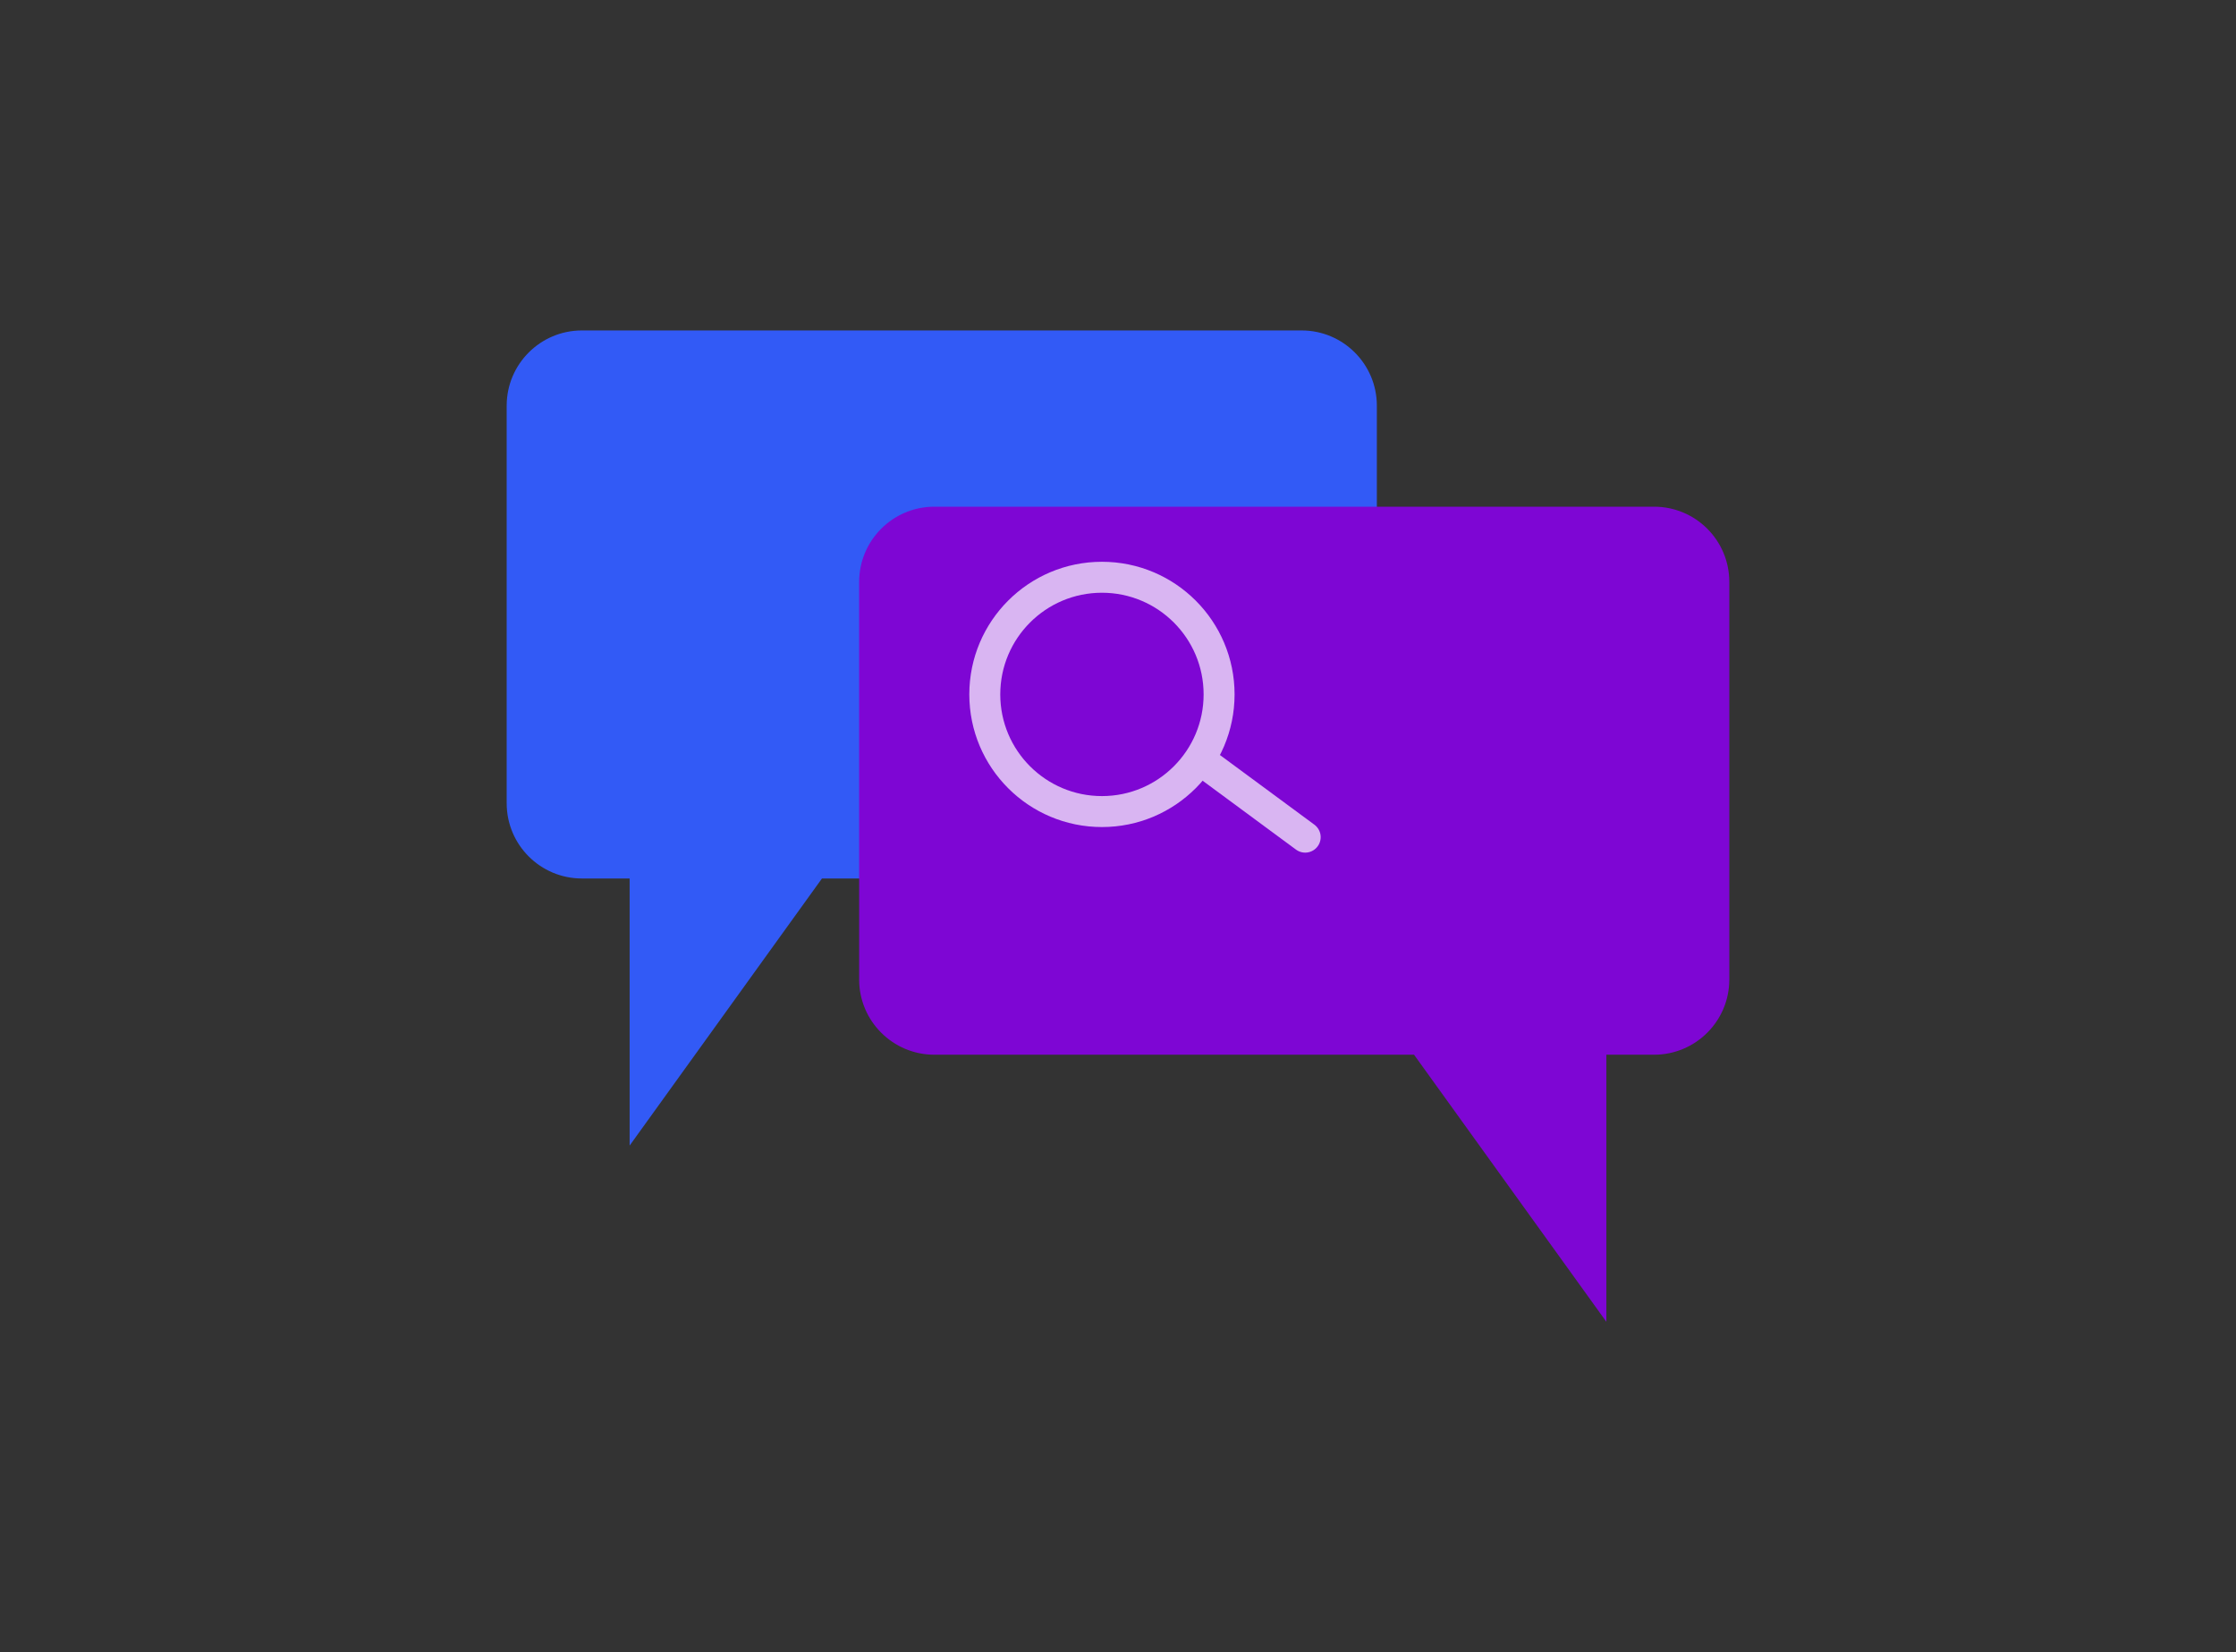 <svg width="203" height="150" viewBox="0 0 203 150" fill="none" xmlns="http://www.w3.org/2000/svg">
<rect x="0" y="0" width="203" height="150" fill="#333333" stroke="none"/>
<path d="M46 36.831C46 33.058 49.058 30 52.831 30H118.169C121.942 30 125 33.058 125 36.831V72.922C125 76.695 121.942 79.753 118.169 79.753H74.623L57.163 104V79.753H52.831C49.058 79.753 46 76.695 46 72.922V36.831Z" fill="#325AF6"/>
<g style="mix-blend-mode:multiply">
<path d="M157 52.831C157 49.058 153.942 46 150.169 46H84.831C81.058 46 78 49.058 78 52.831V88.922C78 92.695 81.058 95.753 84.831 95.753H128.377L145.837 120V95.753H150.169C153.942 95.753 157 92.695 157 88.922V52.831Z" fill="#7E06D4"/>
</g>
<g opacity="0.7">
<circle cx="100.042" cy="63.042" r="10.636" stroke="white" stroke-width="2.811"/>
<path d="M109.7 69.512L118.495 76" stroke="white" stroke-width="2.811" stroke-linecap="round"/>
</g>
</svg>
